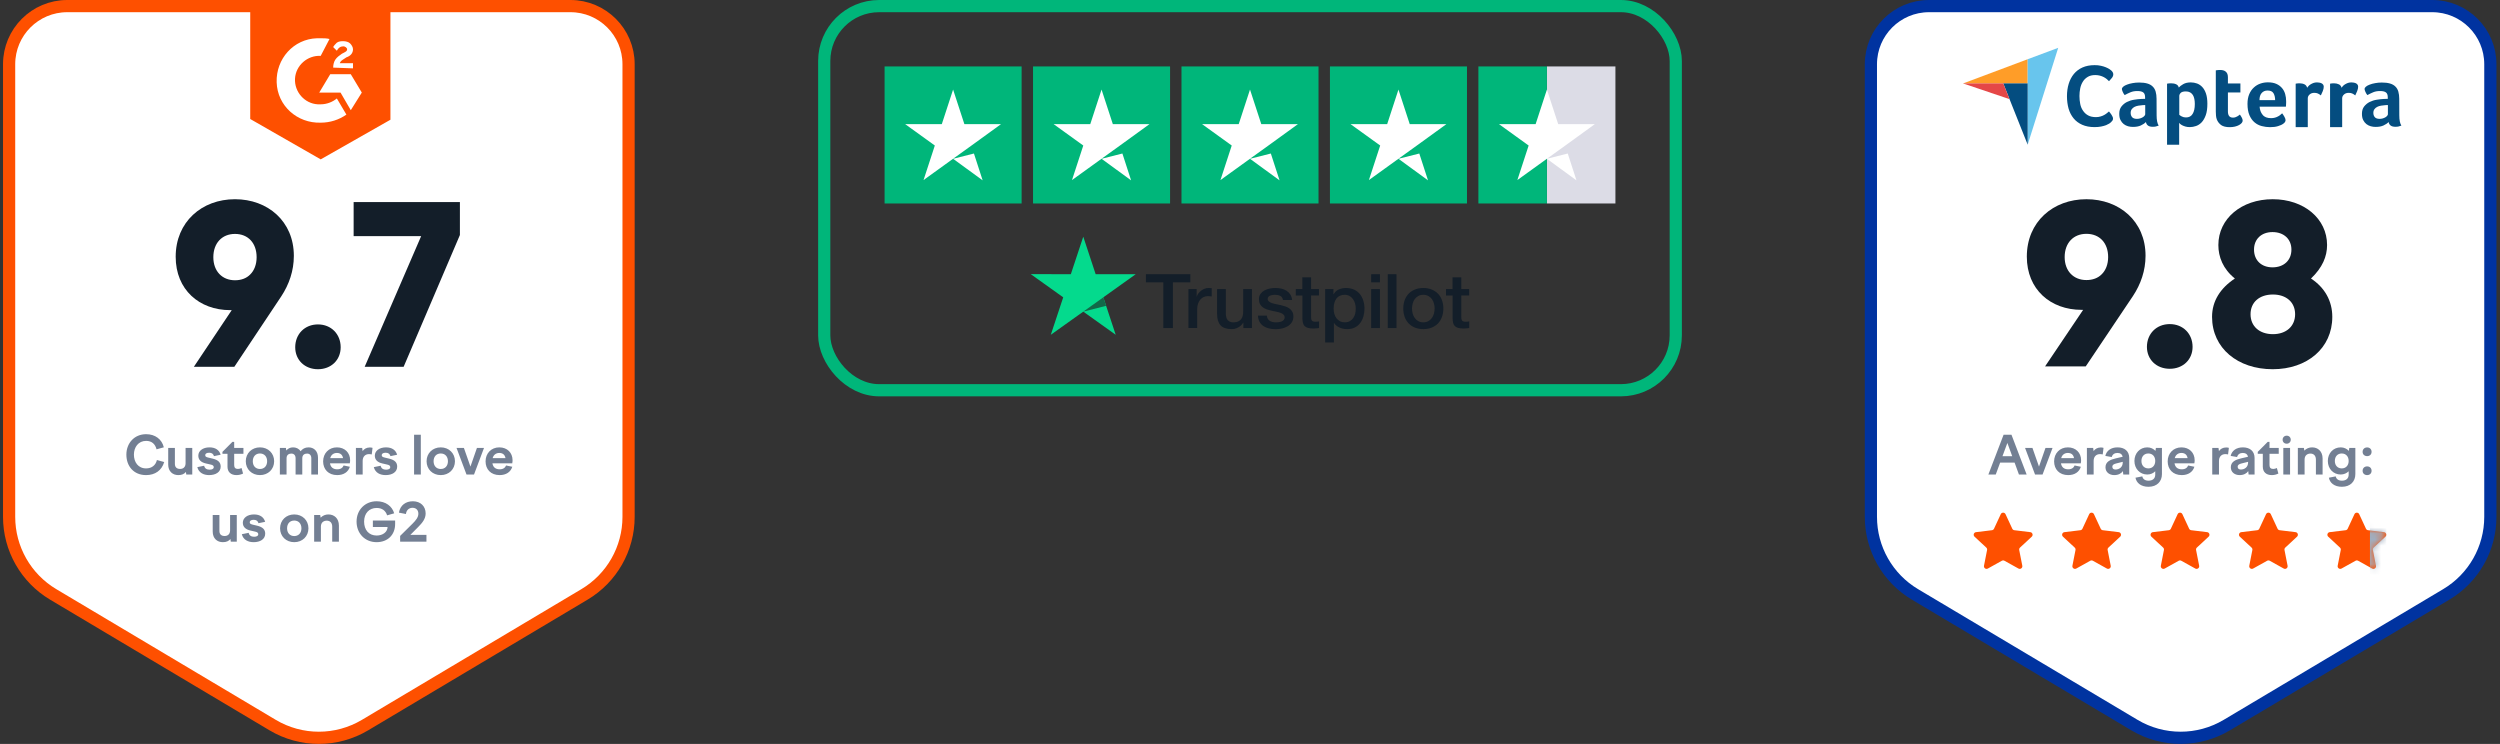 <?xml version="1.0"?>
<svg xmlns="http://www.w3.org/2000/svg" width="410" height="122" viewBox="0 0 410 122" fill="none">
<rect x="0" y="0" width="410" height="122" fill="#333333" stroke="none"/>
<path d="M1.495 10.533C1.495 5.268 5.763 1 11.028 1H93.552C98.817 1 103.085 5.268 103.085 10.533L103.085 84.765C103.085 89.981 100.339 94.812 95.857 97.481L59.862 118.916C55.196 121.695 49.383 121.695 44.718 118.916L8.722 97.481C4.241 94.812 1.495 89.981 1.495 84.765L1.495 10.533Z" fill="white" stroke="#FE5000" stroke-width="2"/>
<g clip-path="url(#clip0_31_1501)">
<path d="M52.595 6.274C53.076 6.274 53.558 6.274 54.039 6.394L52.595 9.163C50.428 9.043 48.502 10.728 48.381 12.895C48.261 15.062 49.946 16.988 52.113 17.108H52.595C53.558 17.108 54.521 16.747 55.243 16.145L56.808 18.794C55.604 19.636 54.16 20.118 52.595 20.118C48.742 20.238 45.492 17.349 45.372 13.497C45.251 9.645 48.141 6.394 51.993 6.274H52.595ZM57.53 12.172L59.336 15.182L57.53 18.071L55.845 15.182H52.354L54.16 12.172H57.53ZM54.641 11.089C54.641 10.607 54.761 10.126 55.002 9.765C55.243 9.404 55.725 9.043 56.086 8.802L56.327 8.681C56.808 8.441 56.928 8.32 56.928 8.08C56.928 7.839 56.567 7.598 56.327 7.598C55.845 7.598 55.484 7.839 55.243 8.32L54.641 7.718C54.761 7.478 55.002 7.237 55.243 6.996C55.604 6.755 55.965 6.755 56.327 6.755C56.688 6.755 57.169 6.876 57.41 7.117C57.651 7.357 57.891 7.718 57.891 8.08C57.891 8.681 57.53 9.163 56.808 9.404L56.447 9.645C56.086 9.885 55.845 10.006 55.725 10.367H57.891V11.21L54.641 11.089ZM52.595 26.137L64.031 19.636V1.579H41.038V19.516L52.595 26.137Z" fill="#FE5000"/>
</g>
<path d="M38.537 32.672C43.896 32.672 48.191 36.274 48.191 41.965C48.191 44.414 47.41 46.648 46.132 48.593L38.43 60.156H31.793L38.004 50.862H37.756C32.68 50.862 28.812 47.512 28.812 42.109C28.812 36.382 33.106 32.672 38.537 32.672ZM34.987 42.181C34.987 44.487 36.443 45.963 38.537 45.963C39.566 45.963 40.418 45.639 41.021 45.027C41.696 44.379 42.086 43.37 42.086 42.181C42.086 39.876 40.702 38.363 38.537 38.363C36.407 38.363 34.987 39.876 34.987 42.181Z" fill="#131E29"/>
<path d="M52.143 60.552C49.978 60.552 48.416 59.039 48.416 56.95C48.416 54.788 49.978 53.204 52.143 53.204C54.308 53.204 55.87 54.788 55.87 56.95C55.87 59.039 54.308 60.552 52.143 60.552Z" fill="#131E29"/>
<path d="M59.807 60.156L69.07 38.723H57.996V33.14H75.424V38.543L66.195 60.156H59.807Z" fill="#131E29"/>
<path d="M20.725 74.561C20.725 72.697 22.014 71.207 23.966 71.207C25.438 71.207 26.545 72.026 26.867 73.359L25.673 73.69C25.456 72.828 24.898 72.305 23.966 72.305C22.685 72.305 21.962 73.35 21.962 74.561C21.962 75.781 22.65 76.818 23.957 76.818C24.907 76.818 25.534 76.287 25.734 75.442L26.928 75.773C26.527 77.149 25.438 77.916 23.957 77.916C21.918 77.916 20.725 76.443 20.725 74.561ZM31.531 73.464V77.829H30.547L30.495 77.402C30.207 77.733 29.832 77.916 29.24 77.916C28.343 77.916 27.585 77.332 27.585 76.182V73.464H28.682V76.078C28.682 76.626 28.996 76.905 29.545 76.905C29.972 76.905 30.434 76.67 30.434 75.973V73.464H31.531ZM34.301 77.916C33.404 77.916 32.602 77.55 32.358 76.609L33.482 76.382C33.569 76.835 33.918 77.027 34.38 77.027C34.815 77.027 35.059 76.862 35.059 76.626C35.059 76.365 34.885 76.26 34.528 76.182L33.77 76.008C32.959 75.825 32.524 75.398 32.524 74.727C32.524 73.943 33.264 73.368 34.353 73.368C35.32 73.368 35.965 73.803 36.183 74.579L35.094 74.805C34.989 74.457 34.754 74.248 34.31 74.248C33.874 74.248 33.656 74.413 33.656 74.649C33.656 74.893 33.831 74.962 34.144 75.041L34.876 75.215C35.826 75.442 36.192 75.868 36.192 76.522C36.192 77.419 35.381 77.916 34.301 77.916ZM38.781 77.916C37.858 77.916 37.309 77.402 37.309 76.531V74.422H36.481V74.109L38.111 72.471H38.407V73.464H39.923V74.422H38.407V76.278C38.407 76.731 38.633 76.905 39.025 76.905C39.217 76.905 39.4 76.853 39.618 76.757L39.862 77.663C39.531 77.829 39.156 77.916 38.781 77.916ZM42.634 77.916C41.292 77.916 40.308 76.957 40.308 75.642C40.308 74.335 41.292 73.368 42.634 73.368C43.976 73.368 44.96 74.335 44.96 75.642C44.96 76.957 43.976 77.916 42.634 77.916ZM41.458 75.642C41.458 76.409 41.919 76.914 42.634 76.914C43.34 76.914 43.81 76.409 43.81 75.642C43.81 74.875 43.34 74.37 42.634 74.37C41.919 74.37 41.458 74.875 41.458 75.642ZM45.897 77.829V73.464H46.89L46.951 73.882C47.221 73.568 47.578 73.368 48.057 73.368C48.572 73.368 49.025 73.577 49.295 74.004C49.6 73.612 50.018 73.368 50.602 73.368C51.455 73.368 52.152 73.952 52.152 75.067V77.829H51.055V75.154C51.055 74.649 50.776 74.387 50.358 74.387C49.966 74.387 49.574 74.579 49.574 75.154V77.829H48.476V75.154C48.476 74.649 48.197 74.387 47.779 74.387C47.395 74.387 46.995 74.579 46.995 75.154V77.829H45.897ZM55.302 77.916C53.856 77.916 52.993 76.966 52.993 75.668C52.993 74.344 53.926 73.368 55.25 73.368C56.531 73.368 57.419 74.231 57.419 75.485C57.419 75.642 57.402 75.816 57.367 75.982H54.117C54.222 76.661 54.675 76.966 55.302 76.966C55.877 76.966 56.208 76.713 56.357 76.339L57.376 76.548C57.114 77.41 56.357 77.916 55.302 77.916ZM54.152 75.137H56.261C56.165 74.579 55.808 74.283 55.25 74.283C54.745 74.283 54.309 74.553 54.152 75.137ZM58.37 77.829V73.464H59.398L59.468 73.978C59.721 73.621 60.112 73.385 60.661 73.385C60.818 73.385 60.923 73.403 61.097 73.446L60.966 74.527C60.809 74.492 60.653 74.474 60.513 74.474C59.93 74.474 59.477 74.867 59.477 75.572V77.829H58.37ZM63.246 77.916C62.349 77.916 61.547 77.55 61.303 76.609L62.427 76.382C62.514 76.835 62.863 77.027 63.325 77.027C63.76 77.027 64.004 76.862 64.004 76.626C64.004 76.365 63.83 76.26 63.473 76.182L62.715 76.008C61.905 75.825 61.469 75.398 61.469 74.727C61.469 73.943 62.21 73.368 63.299 73.368C64.266 73.368 64.91 73.803 65.128 74.579L64.039 74.805C63.935 74.457 63.699 74.248 63.255 74.248C62.819 74.248 62.602 74.413 62.602 74.649C62.602 74.893 62.776 74.962 63.09 75.041L63.821 75.215C64.771 75.442 65.137 75.868 65.137 76.522C65.137 77.419 64.327 77.916 63.246 77.916ZM67.908 77.829V71.294H69.014V77.829H67.908ZM72.285 77.916C70.944 77.916 69.959 76.957 69.959 75.642C69.959 74.335 70.944 73.368 72.285 73.368C73.627 73.368 74.612 74.335 74.612 75.642C74.612 76.957 73.627 77.916 72.285 77.916ZM71.109 75.642C71.109 76.409 71.571 76.914 72.285 76.914C72.991 76.914 73.462 76.409 73.462 75.642C73.462 74.875 72.991 74.37 72.285 74.37C71.571 74.37 71.109 74.875 71.109 75.642ZM76.509 77.829L74.871 73.464H76.082L77.153 76.522L78.216 73.464H79.375L77.737 77.829H76.509ZM81.942 77.916C80.496 77.916 79.633 76.966 79.633 75.668C79.633 74.344 80.565 73.368 81.89 73.368C83.17 73.368 84.059 74.231 84.059 75.485C84.059 75.642 84.042 75.816 84.007 75.982H80.757C80.862 76.661 81.315 76.966 81.942 76.966C82.517 76.966 82.848 76.713 82.996 76.339L84.016 76.548C83.754 77.41 82.996 77.916 81.942 77.916ZM80.792 75.137H82.9C82.805 74.579 82.447 74.283 81.89 74.283C81.384 74.283 80.949 74.553 80.792 75.137ZM38.832 84.464V88.829H37.847L37.795 88.402C37.507 88.733 37.133 88.916 36.54 88.916C35.643 88.916 34.885 88.332 34.885 87.182V84.464H35.983V87.078C35.983 87.626 36.296 87.905 36.845 87.905C37.272 87.905 37.734 87.67 37.734 86.973V84.464H38.832ZM41.601 88.916C40.704 88.916 39.902 88.55 39.658 87.609L40.782 87.382C40.869 87.835 41.218 88.027 41.68 88.027C42.115 88.027 42.359 87.862 42.359 87.626C42.359 87.365 42.185 87.26 41.828 87.182L41.07 87.008C40.26 86.825 39.824 86.398 39.824 85.727C39.824 84.943 40.564 84.368 41.654 84.368C42.621 84.368 43.265 84.803 43.483 85.579L42.394 85.805C42.289 85.457 42.054 85.248 41.61 85.248C41.174 85.248 40.956 85.413 40.956 85.649C40.956 85.893 41.131 85.962 41.444 86.041L42.176 86.215C43.126 86.442 43.492 86.868 43.492 87.522C43.492 88.419 42.682 88.916 41.601 88.916ZM48.258 88.916C46.916 88.916 45.932 87.957 45.932 86.642C45.932 85.335 46.916 84.368 48.258 84.368C49.6 84.368 50.584 85.335 50.584 86.642C50.584 87.957 49.6 88.916 48.258 88.916ZM47.082 86.642C47.082 87.409 47.543 87.914 48.258 87.914C48.964 87.914 49.434 87.409 49.434 86.642C49.434 85.875 48.964 85.37 48.258 85.37C47.543 85.37 47.082 85.875 47.082 86.642ZM51.521 88.829V84.464H52.514L52.584 84.899C52.923 84.551 53.368 84.368 53.864 84.368C54.788 84.368 55.581 84.995 55.581 86.198V88.829H54.483V86.372C54.483 85.718 54.108 85.387 53.594 85.387C53.133 85.387 52.627 85.631 52.627 86.372V88.829H51.521ZM59.713 85.544C59.713 86.921 60.506 87.827 61.77 87.827C62.763 87.827 63.547 87.26 63.564 86.424H61.151V85.37H64.801V85.936C64.801 87.722 63.573 88.916 61.761 88.916C59.861 88.916 58.476 87.487 58.476 85.544C58.476 83.619 59.87 82.207 61.77 82.207C63.233 82.207 64.305 83 64.645 84.185L63.486 84.516C63.251 83.749 62.658 83.305 61.77 83.305C60.541 83.305 59.713 84.185 59.713 85.544ZM69.936 87.722V88.829H65.623V87.888L67.627 85.91C68.219 85.326 68.612 84.821 68.612 84.246C68.612 83.671 68.254 83.279 67.653 83.279C67.148 83.279 66.651 83.593 66.573 84.298L65.423 84.072C65.632 82.835 66.573 82.207 67.705 82.207C68.986 82.207 69.805 83.035 69.805 84.211C69.805 85.1 69.239 85.771 68.577 86.433L67.296 87.722H69.936Z" fill="#091E42" fill-opacity="0.57"/>
<rect x="135.175" y="1" width="139.651" height="63" rx="9" stroke="#00B67A" stroke-width="2"/>
<path d="M167.545 10.896H145.071V33.37H167.545V10.896Z" fill="#00B67A"/>
<path d="M191.891 10.896H169.417V33.37H191.891V10.896Z" fill="#00B67A"/>
<path d="M216.237 10.896H193.764V33.37H216.237V10.896Z" fill="#00B67A"/>
<path d="M240.584 10.896H218.11V33.37H240.584V10.896Z" fill="#00B67A"/>
<path d="M264.93 10.896H253.693V33.37H264.93V10.896Z" fill="#DCDCE6"/>
<path d="M253.693 10.896H242.456V33.37H253.693V10.896Z" fill="#00B67A"/>
<path d="M156.308 26.043L159.726 25.176L161.154 29.577L156.308 26.043ZM164.174 20.354H158.157L156.308 14.689L154.458 20.354H148.442L153.311 23.865L151.462 29.53L156.331 26.019L159.328 23.865L164.174 20.354Z" fill="white"/>
<path d="M180.654 26.043L184.072 25.176L185.5 29.577L180.654 26.043ZM188.52 20.354H182.504L180.654 14.689L178.805 20.354H172.788L177.658 23.865L175.808 29.53L180.678 26.019L183.674 23.865L188.52 20.354Z" fill="white"/>
<path d="M205 26.043L208.418 25.176L209.846 29.577L205 26.043ZM212.866 20.354H206.85L205 14.689L203.151 20.354H197.135L202.004 23.865L200.155 29.53L205.024 26.019L208.02 23.865L212.866 20.354Z" fill="white"/>
<path d="M229.347 26.043L232.765 25.176L234.193 29.577L229.347 26.043ZM237.213 20.354H231.196L229.347 14.689L227.497 20.354H221.481L226.35 23.865L224.501 29.53L229.37 26.019L232.367 23.865L237.213 20.354Z" fill="white"/>
<path d="M253.693 26.043L257.111 25.176L258.539 29.577L253.693 26.043ZM261.559 20.354H255.543L253.693 14.689L251.844 20.354H245.827L250.697 23.865L248.847 29.53L253.717 26.019L256.713 23.865L261.559 20.354Z" fill="white"/>
<g clip-path="url(#clip1_31_1501)">
<path d="M187.939 44.967H195.219V46.301H192.357V53.801H190.782V46.301H187.932V44.966H187.938L187.939 44.967ZM194.908 47.404H196.254V48.639H196.279C196.324 48.464 196.406 48.296 196.527 48.133C196.785 47.786 197.134 47.516 197.536 47.354C197.741 47.273 197.958 47.231 198.177 47.23C198.342 47.23 198.463 47.236 198.527 47.242C198.59 47.248 198.653 47.261 198.723 47.267V48.626C198.62 48.608 198.516 48.594 198.412 48.583C198.309 48.57 198.205 48.564 198.101 48.564C197.86 48.564 197.631 48.614 197.416 48.708C197.2 48.801 197.016 48.944 196.857 49.126C196.689 49.328 196.559 49.561 196.476 49.811C196.381 50.086 196.336 50.397 196.336 50.753V53.795H194.902V47.404H194.908ZM205.318 53.802H203.909V52.91H203.883C203.706 53.235 203.446 53.491 203.096 53.684C202.747 53.877 202.392 53.977 202.03 53.977C201.173 53.977 200.551 53.771 200.171 53.353C199.789 52.935 199.599 52.306 199.599 51.464V47.405H201.034V51.327C201.034 51.888 201.141 52.287 201.364 52.518C201.58 52.748 201.89 52.867 202.284 52.867C202.588 52.867 202.836 52.823 203.039 52.729C203.242 52.636 203.407 52.518 203.528 52.362C203.655 52.212 203.744 52.025 203.801 51.813C203.858 51.601 203.883 51.37 203.883 51.121V47.411H205.318V53.802ZM207.762 51.751C207.806 52.162 207.965 52.45 208.238 52.617C208.517 52.78 208.847 52.867 209.234 52.867C209.368 52.867 209.52 52.854 209.692 52.836C209.863 52.817 210.028 52.773 210.174 52.718C210.326 52.661 210.446 52.574 210.548 52.462C210.643 52.349 210.688 52.206 210.681 52.025C210.681 51.941 210.662 51.858 210.627 51.782C210.592 51.706 210.542 51.638 210.479 51.582C210.351 51.464 210.193 51.377 209.996 51.302C209.776 51.226 209.551 51.165 209.323 51.121C209.069 51.071 208.815 51.015 208.555 50.959C208.294 50.902 208.035 50.831 207.781 50.747C207.542 50.67 207.317 50.557 207.114 50.41C206.917 50.272 206.755 50.088 206.644 49.874C206.524 49.656 206.467 49.387 206.467 49.063C206.467 48.714 206.556 48.427 206.727 48.19C206.9 47.955 207.124 47.761 207.381 47.623C207.658 47.477 207.955 47.374 208.263 47.317C208.587 47.261 208.898 47.23 209.19 47.23C209.526 47.23 209.85 47.267 210.155 47.336C210.45 47.4 210.732 47.516 210.986 47.679C211.234 47.835 211.437 48.041 211.602 48.29C211.767 48.539 211.869 48.845 211.913 49.2H210.415C210.345 48.864 210.192 48.633 209.945 48.521C209.698 48.403 209.412 48.346 209.095 48.346C208.993 48.346 208.872 48.352 208.733 48.371C208.599 48.389 208.467 48.42 208.339 48.465C208.222 48.508 208.116 48.576 208.028 48.664C207.986 48.71 207.953 48.764 207.931 48.823C207.909 48.882 207.899 48.945 207.901 49.007C207.901 49.182 207.965 49.319 208.085 49.425C208.206 49.531 208.365 49.618 208.562 49.693C208.758 49.762 208.981 49.824 209.234 49.874C209.488 49.924 209.748 49.98 210.015 50.036C210.275 50.092 210.529 50.167 210.783 50.248C211.037 50.329 211.259 50.441 211.456 50.585C211.653 50.728 211.812 50.903 211.932 51.115C212.052 51.327 212.116 51.595 212.116 51.907C212.116 52.287 212.027 52.605 211.849 52.873C211.672 53.135 211.443 53.353 211.164 53.515C210.871 53.684 210.554 53.806 210.224 53.877C209.889 53.951 209.546 53.988 209.202 53.989C208.817 53.993 208.433 53.947 208.06 53.852C207.711 53.758 207.406 53.621 207.153 53.441C206.902 53.259 206.696 53.022 206.549 52.748C206.404 52.474 206.327 52.143 206.315 51.763H207.762V51.751ZM212.497 47.405H213.582V45.484H215.017V47.405H216.311V48.458H215.017V51.876C215.017 52.025 215.024 52.15 215.036 52.262C215.049 52.368 215.081 52.462 215.125 52.536C215.174 52.615 215.248 52.674 215.334 52.705C215.43 52.742 215.55 52.761 215.716 52.761C215.817 52.761 215.918 52.761 216.02 52.755C216.122 52.748 216.223 52.736 216.325 52.711V53.802C216.166 53.821 216.007 53.833 215.861 53.852C215.708 53.87 215.553 53.878 215.398 53.877C215.017 53.877 214.713 53.84 214.484 53.771C214.256 53.702 214.071 53.596 213.944 53.459C213.811 53.322 213.729 53.154 213.678 52.948C213.628 52.716 213.601 52.48 213.596 52.243V48.47H212.51V47.404H212.497L212.497 47.405ZM217.327 47.405H218.686V48.271H218.711C218.914 47.897 219.193 47.635 219.555 47.474C219.924 47.309 220.325 47.226 220.73 47.23C221.243 47.23 221.688 47.317 222.069 47.498C222.449 47.673 222.767 47.916 223.021 48.227C223.274 48.539 223.459 48.901 223.586 49.313C223.715 49.742 223.779 50.187 223.776 50.635C223.776 51.065 223.719 51.482 223.605 51.882C223.499 52.267 223.325 52.631 223.09 52.954C222.86 53.266 222.56 53.52 222.215 53.696C221.859 53.883 221.447 53.977 220.964 53.977C220.754 53.976 220.543 53.958 220.336 53.92C220.129 53.883 219.926 53.822 219.733 53.74C219.541 53.66 219.361 53.552 219.199 53.421C219.04 53.294 218.9 53.143 218.787 52.973H218.761V56.165H217.327V47.404V47.405ZM222.342 50.609C222.342 50.325 222.303 50.042 222.227 49.768C222.157 49.508 222.041 49.264 221.884 49.045C221.736 48.837 221.543 48.664 221.32 48.539C221.08 48.41 220.811 48.343 220.539 48.346C219.936 48.346 219.479 48.552 219.174 48.964C218.87 49.375 218.717 49.924 218.717 50.609C218.717 50.934 218.756 51.233 218.838 51.507C218.92 51.782 219.034 52.019 219.199 52.218C219.359 52.418 219.549 52.574 219.771 52.686C219.993 52.804 220.253 52.86 220.545 52.86C220.875 52.86 221.148 52.792 221.377 52.661C221.598 52.534 221.789 52.359 221.935 52.15C222.081 51.938 222.189 51.7 222.253 51.433C222.311 51.162 222.341 50.886 222.342 50.609ZM224.874 44.967H226.309V46.301H224.874V44.967ZM224.874 47.405H226.309V53.802H224.874V47.405ZM227.591 44.967H229.026V53.802H227.591V44.967ZM233.424 53.977C232.903 53.977 232.44 53.889 232.034 53.721C231.645 53.562 231.293 53.324 231 53.023C230.714 52.715 230.496 52.352 230.358 51.956C230.207 51.519 230.132 51.06 230.136 50.597C230.136 50.111 230.212 49.662 230.358 49.25C230.496 48.855 230.714 48.492 231 48.184C231.279 47.885 231.628 47.654 232.034 47.486C232.44 47.317 232.903 47.23 233.424 47.23C233.945 47.23 234.408 47.317 234.814 47.486C235.221 47.654 235.563 47.892 235.849 48.184C236.134 48.492 236.352 48.854 236.49 49.25C236.636 49.662 236.712 50.111 236.712 50.597C236.712 51.09 236.636 51.545 236.49 51.956C236.352 52.352 236.134 52.715 235.849 53.023C235.569 53.322 235.221 53.553 234.814 53.721C234.408 53.889 233.945 53.977 233.424 53.977ZM233.424 52.86C233.742 52.86 234.021 52.792 234.255 52.661C234.484 52.534 234.682 52.357 234.833 52.143C234.985 51.932 235.093 51.688 235.17 51.42C235.24 51.152 235.278 50.878 235.278 50.597C235.278 50.323 235.24 50.055 235.17 49.78C235.104 49.52 234.99 49.275 234.833 49.057C234.681 48.846 234.484 48.671 234.255 48.546C234.021 48.415 233.742 48.346 233.424 48.346C233.107 48.346 232.827 48.415 232.593 48.546C232.366 48.673 232.169 48.847 232.015 49.057C231.86 49.276 231.747 49.521 231.679 49.78C231.608 50.047 231.572 50.321 231.57 50.597C231.57 50.878 231.609 51.152 231.679 51.42C231.749 51.688 231.863 51.932 232.015 52.143C232.167 52.355 232.358 52.53 232.593 52.661C232.827 52.798 233.107 52.86 233.424 52.86ZM237.131 47.405H238.216V45.484H239.651V47.405H240.945V48.458H239.651V51.876C239.651 52.025 239.657 52.15 239.669 52.262C239.682 52.368 239.714 52.462 239.759 52.536C239.807 52.615 239.881 52.674 239.968 52.705C240.063 52.742 240.184 52.761 240.349 52.761C240.45 52.761 240.552 52.761 240.654 52.755C240.755 52.748 240.857 52.736 240.958 52.711V53.802C240.8 53.821 240.641 53.833 240.495 53.852C240.341 53.87 240.186 53.878 240.032 53.877C239.651 53.877 239.346 53.84 239.117 53.771C238.889 53.702 238.705 53.596 238.578 53.459C238.445 53.322 238.362 53.154 238.311 52.948C238.262 52.716 238.234 52.48 238.229 52.243V48.47H237.144V47.404H237.131V47.405Z" fill="#131E29"/>
<path d="M186.263 44.966H179.687L177.656 38.818L175.618 44.967L169.043 44.96L174.368 48.763L172.331 54.905L177.656 51.108L182.976 54.905L180.944 48.763L186.263 44.966Z" fill="#04DA8D"/>
<path d="M181.401 50.154L180.944 48.764L177.656 51.108L181.401 50.154Z" fill="#126849"/>
</g>
<path d="M306.827 10.533C306.827 5.268 311.095 1 316.36 1H398.884C404.149 1 408.417 5.268 408.417 10.533L408.417 84.765C408.417 89.981 405.671 94.812 401.189 97.481L365.194 118.916C360.528 121.695 354.716 121.695 350.05 118.916L314.054 97.481C309.573 94.812 306.827 89.981 306.827 84.765L306.827 10.533Z" fill="white" stroke="#0033A0" stroke-width="2"/>
<path d="M342.17 32.672C347.554 32.672 351.869 36.264 351.869 41.941C351.869 44.384 351.084 46.612 349.801 48.552L342.063 60.085H335.395L341.635 50.815H341.385C336.286 50.815 332.399 47.474 332.399 42.085C332.399 36.372 336.714 32.672 342.17 32.672ZM338.604 42.157C338.604 44.456 340.066 45.929 342.17 45.929C343.204 45.929 344.06 45.606 344.666 44.995C345.343 44.348 345.736 43.342 345.736 42.157C345.736 39.857 344.345 38.348 342.17 38.348C340.03 38.348 338.604 39.857 338.604 42.157Z" fill="#131E29"/>
<path d="M355.839 60.48C353.664 60.48 352.095 58.971 352.095 56.887C352.095 54.731 353.664 53.151 355.839 53.151C358.014 53.151 359.583 54.731 359.583 56.887C359.583 58.971 358.014 60.48 355.839 60.48Z" fill="#131E29"/>
<path d="M372.726 60.552C366.985 60.552 362.777 57.103 362.777 51.965C362.777 49.378 364.132 47.258 366.521 45.678C364.56 44.097 363.811 42.121 363.811 40.181C363.811 35.869 367.591 32.672 372.726 32.672C377.861 32.672 381.641 35.869 381.641 40.181C381.641 42.049 380.892 43.881 379.002 45.678C381.248 47.151 382.496 49.342 382.496 51.965C382.496 57.103 378.36 60.552 372.726 60.552ZM369.089 51.534C369.089 53.51 370.551 54.803 372.762 54.803C374.937 54.803 376.399 53.51 376.399 51.534C376.399 49.558 374.937 48.3 372.762 48.3C370.551 48.3 369.089 49.558 369.089 51.534ZM369.659 40.935C369.659 42.696 370.872 43.845 372.69 43.845C374.545 43.845 375.793 42.696 375.793 40.935C375.793 39.211 374.545 38.061 372.69 38.061C370.872 38.061 369.659 39.211 369.659 40.935Z" fill="#131E29"/>
<path d="M326.09 77.829L328.59 71.294H329.88L332.372 77.829H331.108L330.394 75.868H328.024L327.301 77.829H326.09ZM328.407 74.814H330.002L329.209 72.645L328.407 74.814ZM333.75 77.829L332.112 73.464H333.323L334.394 76.522L335.457 73.464H336.616L334.978 77.829H333.75ZM339.183 77.916C337.737 77.916 336.874 76.966 336.874 75.668C336.874 74.344 337.807 73.368 339.131 73.368C340.412 73.368 341.3 74.231 341.3 75.485C341.3 75.642 341.283 75.816 341.248 75.982H337.998C338.103 76.661 338.556 76.966 339.183 76.966C339.758 76.966 340.089 76.713 340.237 76.339L341.257 76.548C340.995 77.41 340.237 77.916 339.183 77.916ZM338.033 75.137H340.141C340.046 74.579 339.688 74.283 339.131 74.283C338.625 74.283 338.19 74.553 338.033 75.137ZM342.251 77.829V73.464H343.279L343.349 73.978C343.601 73.621 343.993 73.385 344.542 73.385C344.699 73.385 344.804 73.403 344.978 73.446L344.847 74.527C344.69 74.492 344.533 74.474 344.394 74.474C343.81 74.474 343.357 74.867 343.357 75.572V77.829H342.251ZM346.737 77.916C345.961 77.916 345.299 77.463 345.299 76.635C345.299 75.729 346.066 75.389 346.989 75.171L348.113 74.91C348.026 74.483 347.712 74.283 347.259 74.283C346.806 74.283 346.44 74.501 346.327 74.954L345.273 74.771C345.464 73.925 346.179 73.368 347.277 73.368C348.418 73.368 349.193 73.978 349.193 75.11V77.829H348.218L348.157 77.262C347.878 77.663 347.399 77.916 346.737 77.916ZM346.423 76.557C346.423 76.853 346.623 77.001 346.946 77.001C347.529 77.001 348.131 76.635 348.131 75.842V75.738L347.05 76.008C346.676 76.104 346.423 76.226 346.423 76.557ZM352.354 79.833C351.108 79.833 350.368 79.188 350.219 78.343L351.335 78.125C351.439 78.578 351.788 78.831 352.354 78.831C353.06 78.831 353.46 78.456 353.46 77.837V77.289C353.121 77.62 352.676 77.82 352.154 77.82C350.951 77.82 350.045 76.879 350.045 75.598C350.045 74.318 350.951 73.368 352.154 73.368C352.694 73.368 353.156 73.586 353.495 73.943L353.565 73.464H354.558V77.759C354.558 78.944 353.757 79.833 352.354 79.833ZM351.195 75.598C351.195 76.33 351.648 76.818 352.328 76.818C353.007 76.818 353.46 76.33 353.46 75.598C353.46 74.858 353.007 74.37 352.328 74.37C351.648 74.37 351.195 74.858 351.195 75.598ZM357.808 77.916C356.362 77.916 355.499 76.966 355.499 75.668C355.499 74.344 356.431 73.368 357.756 73.368C359.036 73.368 359.925 74.231 359.925 75.485C359.925 75.642 359.908 75.816 359.873 75.982H356.623C356.727 76.661 357.181 76.966 357.808 76.966C358.383 76.966 358.714 76.713 358.862 76.339L359.881 76.548C359.62 77.41 358.862 77.916 357.808 77.916ZM356.658 75.137H358.766C358.67 74.579 358.313 74.283 357.756 74.283C357.25 74.283 356.815 74.553 356.658 75.137ZM362.807 77.829V73.464H363.835L363.905 73.978C364.157 73.621 364.549 73.385 365.098 73.385C365.255 73.385 365.36 73.403 365.534 73.446L365.403 74.527C365.246 74.492 365.09 74.474 364.95 74.474C364.366 74.474 363.913 74.867 363.913 75.572V77.829H362.807ZM367.293 77.916C366.517 77.916 365.855 77.463 365.855 76.635C365.855 75.729 366.622 75.389 367.545 75.171L368.669 74.91C368.582 74.483 368.268 74.283 367.815 74.283C367.362 74.283 366.996 74.501 366.883 74.954L365.829 74.771C366.021 73.925 366.735 73.368 367.833 73.368C368.974 73.368 369.75 73.978 369.75 75.11V77.829H368.774L368.713 77.262C368.434 77.663 367.955 77.916 367.293 77.916ZM366.979 76.557C366.979 76.853 367.179 77.001 367.502 77.001C368.085 77.001 368.687 76.635 368.687 75.842V75.738L367.606 76.008C367.232 76.104 366.979 76.226 366.979 76.557ZM372.572 77.916C371.648 77.916 371.1 77.402 371.1 76.531V74.422H370.272V74.109L371.901 72.471H372.197V73.464H373.713V74.422H372.197V76.278C372.197 76.731 372.424 76.905 372.816 76.905C373.008 76.905 373.191 76.853 373.408 76.757L373.652 77.663C373.321 77.829 372.947 77.916 372.572 77.916ZM374.463 77.829V73.464H375.57V77.829H374.463ZM374.35 72.113C374.35 71.73 374.629 71.451 375.021 71.451C375.404 71.451 375.683 71.73 375.683 72.113C375.683 72.488 375.404 72.767 375.012 72.767C374.629 72.767 374.35 72.488 374.35 72.113ZM376.846 77.829V73.464H377.839L377.909 73.899C378.248 73.551 378.693 73.368 379.189 73.368C380.113 73.368 380.906 73.995 380.906 75.198V77.829H379.808V75.372C379.808 74.718 379.433 74.387 378.919 74.387C378.457 74.387 377.952 74.631 377.952 75.372V77.829H376.846ZM384.073 79.833C382.827 79.833 382.087 79.188 381.938 78.343L383.054 78.125C383.158 78.578 383.507 78.831 384.073 78.831C384.779 78.831 385.18 78.456 385.18 77.837V77.289C384.84 77.62 384.395 77.82 383.873 77.82C382.67 77.82 381.764 76.879 381.764 75.598C381.764 74.318 382.67 73.368 383.873 73.368C384.413 73.368 384.875 73.586 385.214 73.943L385.284 73.464H386.277V77.759C386.277 78.944 385.476 79.833 384.073 79.833ZM382.914 75.598C382.914 76.33 383.367 76.818 384.047 76.818C384.726 76.818 385.18 76.33 385.18 75.598C385.18 74.858 384.726 74.37 384.047 74.37C383.367 74.37 382.914 74.858 382.914 75.598ZM388.208 77.916C387.781 77.916 387.468 77.637 387.468 77.21C387.468 76.775 387.781 76.487 388.208 76.487C388.635 76.487 388.94 76.775 388.94 77.21C388.94 77.637 388.635 77.916 388.208 77.916ZM387.468 74.1C387.468 73.664 387.781 73.377 388.208 73.377C388.635 73.377 388.94 73.664 388.94 74.1C388.94 74.527 388.635 74.805 388.208 74.805C387.781 74.805 387.468 74.527 387.468 74.1Z" fill="#091E42" fill-opacity="0.57"/>
<path d="M321.946 13.683H328.537H332.54V9.711L321.946 13.683Z" fill="#FF9D28"/>
<path d="M332.54 9.711V23.728L337.547 7.842L332.54 9.711Z" fill="#68C5ED"/>
<path d="M332.539 13.682H328.536L332.539 23.727V13.682Z" fill="#044D80"/>
<path d="M321.946 13.682L329.561 16.26L328.537 13.682H321.946Z" fill="#E54747"/>
<path d="M346.207 20.042C346.154 20.095 346.048 20.169 345.922 20.264C345.784 20.349 345.605 20.433 345.394 20.528C345.172 20.613 344.908 20.686 344.591 20.75C344.274 20.813 343.915 20.845 343.513 20.845C342.732 20.845 342.056 20.718 341.485 20.465C340.915 20.211 340.44 19.863 340.07 19.408C339.7 18.954 339.426 18.426 339.246 17.814C339.077 17.201 338.982 16.525 338.982 15.785C338.982 15.046 339.077 14.37 339.267 13.747C339.457 13.124 339.743 12.585 340.112 12.131C340.493 11.677 340.957 11.317 341.528 11.064C342.098 10.81 342.763 10.684 343.524 10.684C343.904 10.684 344.242 10.715 344.549 10.789C344.855 10.853 345.119 10.937 345.351 11.032C345.584 11.127 345.763 11.222 345.922 11.317C346.07 11.423 346.186 11.508 346.26 11.571C346.344 11.645 346.418 11.74 346.482 11.846C346.545 11.951 346.577 12.067 346.577 12.194C346.577 12.384 346.503 12.585 346.355 12.775C346.207 12.965 346.048 13.145 345.879 13.314C345.763 13.198 345.637 13.081 345.489 12.955C345.341 12.838 345.182 12.722 345.003 12.638C344.823 12.543 344.623 12.469 344.39 12.405C344.158 12.342 343.904 12.31 343.63 12.31C343.133 12.31 342.721 12.405 342.394 12.606C342.056 12.807 341.792 13.06 341.591 13.388C341.39 13.705 341.242 14.074 341.158 14.486C341.073 14.898 341.031 15.321 341.031 15.743C341.031 16.197 341.073 16.63 341.158 17.053C341.242 17.465 341.39 17.835 341.612 18.151C341.823 18.468 342.098 18.732 342.447 18.922C342.785 19.113 343.218 19.208 343.735 19.208C344.01 19.208 344.253 19.176 344.485 19.102C344.718 19.039 344.918 18.954 345.087 18.859C345.256 18.764 345.415 18.659 345.541 18.553C345.668 18.447 345.784 18.352 345.869 18.278C345.922 18.342 345.996 18.426 346.07 18.521C346.144 18.616 346.217 18.722 346.291 18.828C346.355 18.933 346.418 19.039 346.46 19.144C346.513 19.25 346.534 19.345 346.534 19.43C346.534 19.556 346.513 19.662 346.46 19.746C346.397 19.831 346.313 19.937 346.207 20.042ZM353.685 18.922C353.685 19.694 353.801 20.253 354.023 20.602C353.844 20.665 353.685 20.718 353.537 20.75C353.39 20.782 353.231 20.792 353.062 20.792C352.714 20.792 352.449 20.729 352.27 20.591C352.09 20.454 351.974 20.264 351.932 20.011C351.721 20.232 351.435 20.422 351.087 20.581C350.738 20.739 350.305 20.813 349.798 20.813C349.534 20.813 349.27 20.782 349.006 20.708C348.742 20.634 348.51 20.517 348.288 20.349C348.077 20.18 347.897 19.958 347.76 19.683C347.622 19.408 347.559 19.07 347.559 18.669C347.559 18.173 347.675 17.771 347.918 17.465C348.161 17.159 348.457 16.905 348.816 16.726C349.175 16.546 349.566 16.419 349.988 16.356C350.411 16.292 350.791 16.24 351.14 16.229C351.256 16.218 351.372 16.218 351.478 16.218H351.795V15.954C351.795 15.585 351.7 15.31 351.499 15.162C351.298 15.004 350.971 14.93 350.527 14.93C350.105 14.93 349.735 14.993 349.407 15.13C349.08 15.268 348.763 15.426 348.446 15.595C348.309 15.426 348.203 15.247 348.119 15.046C348.034 14.845 347.992 14.697 347.992 14.602C347.992 14.465 348.066 14.338 348.214 14.212C348.362 14.085 348.573 13.969 348.837 13.874C349.101 13.768 349.397 13.694 349.745 13.631C350.083 13.567 350.443 13.536 350.823 13.536C351.351 13.536 351.795 13.588 352.154 13.694C352.523 13.8 352.819 13.969 353.041 14.191C353.273 14.412 353.432 14.697 353.527 15.025C353.622 15.363 353.675 15.754 353.675 16.197L353.685 18.922ZM351.816 17.233H351.615C351.552 17.233 351.478 17.233 351.414 17.243C351.171 17.264 350.928 17.296 350.696 17.328C350.453 17.37 350.242 17.433 350.062 17.528C349.872 17.623 349.724 17.75 349.608 17.909C349.492 18.067 349.429 18.268 349.429 18.511C349.429 18.785 349.502 19.018 349.661 19.208C349.819 19.398 350.083 19.493 350.453 19.493C350.633 19.493 350.812 19.472 350.981 19.419C351.15 19.366 351.288 19.303 351.414 19.229C351.541 19.155 351.636 19.07 351.71 18.975C351.784 18.88 351.816 18.796 351.816 18.722V17.233ZM357.319 14.36C357.477 14.18 357.72 13.99 358.048 13.8C358.375 13.61 358.798 13.514 359.294 13.514C359.653 13.514 359.991 13.578 360.319 13.694C360.646 13.821 360.931 14.011 361.185 14.286C361.438 14.56 361.639 14.919 361.787 15.363C361.935 15.807 362.009 16.356 362.009 17.011C362.009 17.771 361.924 18.394 361.745 18.891C361.565 19.387 361.343 19.768 361.069 20.063C360.794 20.349 360.488 20.549 360.15 20.665C359.812 20.782 359.474 20.845 359.136 20.845C358.85 20.845 358.608 20.813 358.396 20.75C358.185 20.686 358.005 20.613 357.868 20.539C357.72 20.465 357.615 20.38 357.53 20.306C357.456 20.232 357.403 20.18 357.382 20.148V23.739H355.396V13.726C355.449 13.715 355.502 13.705 355.576 13.694C355.639 13.684 355.703 13.673 355.787 13.673C355.861 13.673 355.956 13.662 356.062 13.662C356.389 13.662 356.664 13.715 356.886 13.821C357.118 13.926 357.266 14.106 357.319 14.36ZM359.949 17.053C359.949 16.757 359.928 16.493 359.875 16.24C359.822 15.986 359.748 15.764 359.632 15.585C359.516 15.405 359.368 15.257 359.178 15.152C358.988 15.046 358.755 14.993 358.491 14.993C358.09 14.993 357.805 15.067 357.646 15.226C357.488 15.384 357.403 15.553 357.403 15.733V18.828C357.477 18.901 357.615 18.997 357.815 19.102C358.016 19.208 358.248 19.261 358.502 19.261C358.998 19.261 359.357 19.07 359.59 18.68C359.833 18.299 359.949 17.761 359.949 17.053ZM363.551 19.567C363.487 19.377 363.435 19.166 363.424 18.954C363.403 18.743 363.392 18.521 363.392 18.31V11.539C363.456 11.529 363.53 11.518 363.614 11.508C363.678 11.497 363.752 11.486 363.836 11.486C363.91 11.486 363.994 11.476 364.068 11.476C364.227 11.476 364.375 11.486 364.533 11.518C364.692 11.55 364.829 11.603 364.956 11.698C365.082 11.782 365.188 11.909 365.262 12.057C365.336 12.205 365.378 12.405 365.378 12.648V13.684H367.427V15.162H365.378V18.278C365.378 18.954 365.653 19.292 366.213 19.292C366.35 19.292 366.477 19.271 366.603 19.229C366.73 19.187 366.836 19.134 366.931 19.081C367.026 19.028 367.11 18.975 367.184 18.912C367.258 18.849 367.311 18.806 367.343 18.785C367.491 18.997 367.596 19.187 367.681 19.345C367.755 19.503 367.797 19.651 367.797 19.789C367.797 19.915 367.744 20.042 367.639 20.169C367.533 20.296 367.396 20.401 367.206 20.507C367.015 20.613 366.794 20.697 366.53 20.761C366.265 20.824 365.98 20.855 365.663 20.855C365.061 20.855 364.586 20.739 364.259 20.507C363.931 20.253 363.688 19.947 363.551 19.567ZM372.455 19.377C372.698 19.377 372.909 19.345 373.1 19.292C373.29 19.239 373.448 19.176 373.596 19.091C373.744 19.018 373.871 18.933 373.976 18.838C374.082 18.743 374.177 18.659 374.272 18.584C374.388 18.732 374.515 18.922 374.642 19.144C374.768 19.377 374.832 19.556 374.832 19.704C374.832 19.915 374.705 20.116 374.462 20.285C374.261 20.444 373.966 20.57 373.596 20.686C373.226 20.803 372.783 20.855 372.276 20.855C371.821 20.855 371.367 20.792 370.924 20.676C370.48 20.56 370.089 20.359 369.741 20.063C369.392 19.768 369.117 19.377 368.906 18.891C368.695 18.394 368.589 17.782 368.589 17.032C368.589 16.419 368.684 15.891 368.874 15.447C369.065 15.004 369.318 14.634 369.635 14.349C369.952 14.053 370.311 13.842 370.712 13.705C371.114 13.567 371.515 13.504 371.938 13.504C372.487 13.504 372.941 13.588 373.321 13.757C373.702 13.926 374.008 14.159 374.251 14.444C374.494 14.729 374.663 15.057 374.768 15.426C374.874 15.796 374.927 16.187 374.927 16.599V16.799C374.927 16.873 374.927 16.958 374.916 17.042C374.916 17.127 374.906 17.211 374.906 17.296C374.906 17.38 374.895 17.444 374.885 17.497H370.575C370.617 18.035 370.776 18.479 371.071 18.828C371.357 19.197 371.821 19.377 372.455 19.377ZM373.121 16.419C373.121 15.954 373.026 15.574 372.846 15.278C372.666 14.983 372.339 14.845 371.874 14.845C371.473 14.845 371.156 14.983 370.913 15.257C370.67 15.532 370.554 15.923 370.554 16.419H373.121ZM378.37 14.391C378.434 14.307 378.508 14.212 378.603 14.106C378.698 14 378.814 13.905 378.962 13.821C379.099 13.736 379.258 13.662 379.427 13.599C379.596 13.546 379.775 13.514 379.976 13.514C380.092 13.514 380.219 13.525 380.346 13.546C380.472 13.567 380.599 13.599 380.715 13.652C380.831 13.705 380.916 13.778 380.99 13.874C381.053 13.969 381.095 14.074 381.095 14.212C381.095 14.423 381.043 14.666 380.937 14.94C380.831 15.215 380.726 15.447 380.62 15.648C380.451 15.511 380.293 15.405 380.124 15.331C379.955 15.257 379.765 15.226 379.543 15.226C379.236 15.226 378.983 15.31 378.782 15.49C378.582 15.669 378.476 15.87 378.476 16.123V20.845H376.49V13.726C376.543 13.715 376.596 13.705 376.67 13.694C376.733 13.684 376.796 13.673 376.87 13.673C376.944 13.673 377.039 13.662 377.145 13.662C377.451 13.662 377.726 13.726 377.958 13.842C378.17 13.958 378.307 14.138 378.37 14.391ZM384.011 14.391C384.074 14.307 384.148 14.212 384.243 14.106C384.338 14 384.454 13.905 384.602 13.821C384.74 13.736 384.898 13.662 385.067 13.599C385.236 13.546 385.416 13.514 385.616 13.514C385.732 13.514 385.859 13.525 385.986 13.546C386.113 13.567 386.239 13.599 386.356 13.652C386.472 13.705 386.556 13.778 386.63 13.874C386.694 13.969 386.736 14.074 386.736 14.212C386.736 14.423 386.683 14.666 386.578 14.94C386.472 15.215 386.366 15.447 386.261 15.648C386.092 15.511 385.933 15.405 385.764 15.331C385.595 15.257 385.405 15.226 385.183 15.226C384.877 15.226 384.623 15.31 384.423 15.49C384.222 15.669 384.116 15.87 384.116 16.123V20.845H382.131V13.726C382.183 13.715 382.236 13.705 382.31 13.694C382.374 13.684 382.437 13.673 382.511 13.673C382.585 13.673 382.68 13.662 382.785 13.662C383.092 13.662 383.366 13.726 383.599 13.842C383.81 13.958 383.958 14.138 384.011 14.391ZM393.485 18.922C393.485 19.694 393.602 20.253 393.823 20.602C393.644 20.665 393.485 20.718 393.338 20.75C393.19 20.782 393.031 20.792 392.862 20.792C392.514 20.792 392.25 20.729 392.07 20.591C391.891 20.454 391.774 20.264 391.732 20.011C391.521 20.232 391.236 20.422 390.887 20.581C390.539 20.739 390.105 20.813 389.598 20.813C389.334 20.813 389.07 20.782 388.806 20.708C388.542 20.634 388.31 20.517 388.088 20.349C387.877 20.18 387.697 19.958 387.56 19.683C387.423 19.408 387.359 19.07 387.359 18.669C387.359 18.173 387.475 17.771 387.718 17.465C387.961 17.159 388.257 16.905 388.616 16.726C388.975 16.546 389.366 16.419 389.789 16.356C390.211 16.292 390.591 16.24 390.94 16.229C391.056 16.218 391.172 16.218 391.278 16.218H391.595V15.954C391.595 15.585 391.5 15.31 391.299 15.162C391.098 15.004 390.771 14.93 390.327 14.93C389.905 14.93 389.535 14.993 389.208 15.13C388.88 15.268 388.563 15.426 388.246 15.595C388.109 15.426 388.003 15.247 387.919 15.046C387.834 14.845 387.792 14.697 387.792 14.602C387.792 14.465 387.866 14.338 388.014 14.212C388.162 14.085 388.373 13.969 388.637 13.874C388.901 13.768 389.197 13.694 389.546 13.631C389.884 13.567 390.243 13.536 390.623 13.536C391.151 13.536 391.595 13.588 391.954 13.694C392.324 13.8 392.619 13.969 392.841 14.191C393.074 14.412 393.232 14.697 393.327 15.025C393.422 15.363 393.475 15.754 393.475 16.197L393.485 18.922ZM391.616 17.233H391.415C391.352 17.233 391.278 17.233 391.215 17.243C390.972 17.264 390.729 17.296 390.496 17.328C390.253 17.37 390.042 17.433 389.862 17.528C389.672 17.623 389.524 17.75 389.408 17.909C389.292 18.067 389.229 18.268 389.229 18.511C389.229 18.785 389.303 19.018 389.461 19.208C389.62 19.398 389.884 19.493 390.253 19.493C390.433 19.493 390.612 19.472 390.781 19.419C390.95 19.366 391.088 19.303 391.215 19.229C391.341 19.155 391.436 19.07 391.51 18.975C391.584 18.88 391.616 18.796 391.616 18.722V17.233Z" fill="#044D80"/>
<path d="M371.633 84.324C371.787 83.993 372.258 83.993 372.412 84.324L373.522 86.711C373.585 86.845 373.712 86.938 373.86 86.956L376.474 87.273C376.838 87.317 376.983 87.765 376.715 88.014L374.787 89.805C374.678 89.906 374.629 90.056 374.658 90.202L375.164 92.784C375.235 93.142 374.853 93.419 374.534 93.242L372.231 91.962C372.102 91.89 371.944 91.89 371.814 91.962L369.512 93.242C369.192 93.419 368.811 93.142 368.881 92.784L369.388 90.202C369.416 90.056 369.367 89.906 369.258 89.805L367.33 88.014C367.062 87.765 367.208 87.317 367.571 87.273L370.185 86.956C370.333 86.938 370.461 86.845 370.523 86.711L371.633 84.324Z" fill="#FE5000"/>
<path d="M357.131 84.324C357.285 83.993 357.757 83.993 357.911 84.324L359.02 86.711C359.083 86.845 359.211 86.938 359.358 86.956L361.973 87.273C362.336 87.317 362.482 87.765 362.214 88.014L360.285 89.805C360.176 89.906 360.127 90.056 360.156 90.202L360.662 92.784C360.733 93.142 360.352 93.419 360.032 93.242L357.73 91.962C357.6 91.89 357.442 91.89 357.312 91.962L355.01 93.242C354.69 93.419 354.309 93.142 354.379 92.784L354.886 90.202C354.915 90.056 354.866 89.906 354.757 89.805L352.828 88.014C352.56 87.765 352.706 87.317 353.069 87.273L355.684 86.956C355.831 86.938 355.959 86.845 356.022 86.711L357.131 84.324Z" fill="#FE5000"/>
<path d="M342.628 84.324C342.782 83.993 343.253 83.993 343.407 84.324L344.517 86.711C344.58 86.845 344.708 86.938 344.855 86.956L347.47 87.273C347.833 87.317 347.978 87.765 347.71 88.014L345.782 89.805C345.673 89.906 345.624 90.056 345.653 90.202L346.159 92.784C346.23 93.142 345.848 93.419 345.529 93.242L343.227 91.962C343.097 91.89 342.939 91.89 342.809 91.962L340.507 93.242C340.187 93.419 339.806 93.142 339.876 92.784L340.383 90.202C340.411 90.056 340.363 89.906 340.254 89.805L338.325 88.014C338.057 87.765 338.203 87.317 338.566 87.273L341.18 86.956C341.328 86.938 341.456 86.845 341.518 86.711L342.628 84.324Z" fill="#FE5000"/>
<path d="M328.126 84.324C328.28 83.993 328.752 83.993 328.906 84.324L330.015 86.711C330.078 86.845 330.206 86.938 330.353 86.956L332.968 87.273C333.331 87.317 333.477 87.765 333.209 88.014L331.28 89.805C331.171 89.906 331.122 90.056 331.151 90.202L331.658 92.784C331.728 93.142 331.347 93.419 331.027 93.242L328.725 91.962C328.595 91.89 328.437 91.89 328.307 91.962L326.005 93.242C325.685 93.419 325.304 93.142 325.375 92.784L325.881 90.202C325.91 90.056 325.861 89.906 325.752 89.805L323.823 88.014C323.555 87.765 323.701 87.317 324.064 87.273L326.679 86.956C326.826 86.938 326.954 86.845 327.017 86.711L328.126 84.324Z" fill="#FE5000"/>
<path d="M386.131 84.324C386.285 83.993 386.756 83.993 386.91 84.324L388.02 86.711C388.083 86.845 388.21 86.938 388.358 86.956L390.972 87.273C391.336 87.317 391.481 87.765 391.213 88.014L389.285 89.805C389.176 89.906 389.127 90.056 389.156 90.202L389.662 92.784C389.732 93.142 389.351 93.419 389.032 93.242L386.729 91.962C386.6 91.89 386.442 91.89 386.312 91.962L384.009 93.242C383.69 93.419 383.309 93.142 383.379 92.784L383.886 90.202C383.914 90.056 383.865 89.906 383.756 89.805L381.828 88.014C381.56 87.765 381.706 87.317 382.069 87.273L384.683 86.956C384.831 86.938 384.959 86.845 385.021 86.711L386.131 84.324Z" fill="#FE5000"/>
<mask id="mask0_31_1501" style="mask-type:alpha" maskUnits="userSpaceOnUse" x="381" y="84" width="11" height="10">
<path d="M386.134 84.323C386.288 83.992 386.759 83.992 386.913 84.323L388.023 86.71C388.085 86.845 388.213 86.938 388.361 86.956L390.975 87.272C391.338 87.316 391.484 87.765 391.216 88.014L389.288 89.804C389.179 89.905 389.13 90.056 389.158 90.202L389.665 92.783C389.735 93.142 389.354 93.419 389.034 93.241L386.732 91.962C386.602 91.89 386.444 91.89 386.315 91.962L384.012 93.241C383.693 93.419 383.312 93.142 383.382 92.783L383.888 90.202C383.917 90.056 383.868 89.905 383.759 89.804L381.831 88.014C381.563 87.765 381.708 87.316 382.072 87.272L384.686 86.956C384.834 86.938 384.961 86.845 385.024 86.71L386.134 84.323Z" fill="#FE5000"/>
</mask>
<g mask="url(#mask0_31_1501)">
<rect x="388.672" y="84.023" width="2.686" height="10.205" fill="#A0AEC0"/>
</g>
<defs>
<clipPath id="clip0_31_1501">
<rect width="22.993" height="24.558" fill="white" transform="translate(41.038 1.579)"/>
</clipPath>
<clipPath id="clip1_31_1501">
<rect width="71.915" height="17.465" fill="white" transform="translate(169.043 38.818)"/>
</clipPath>
</defs>
</svg>
